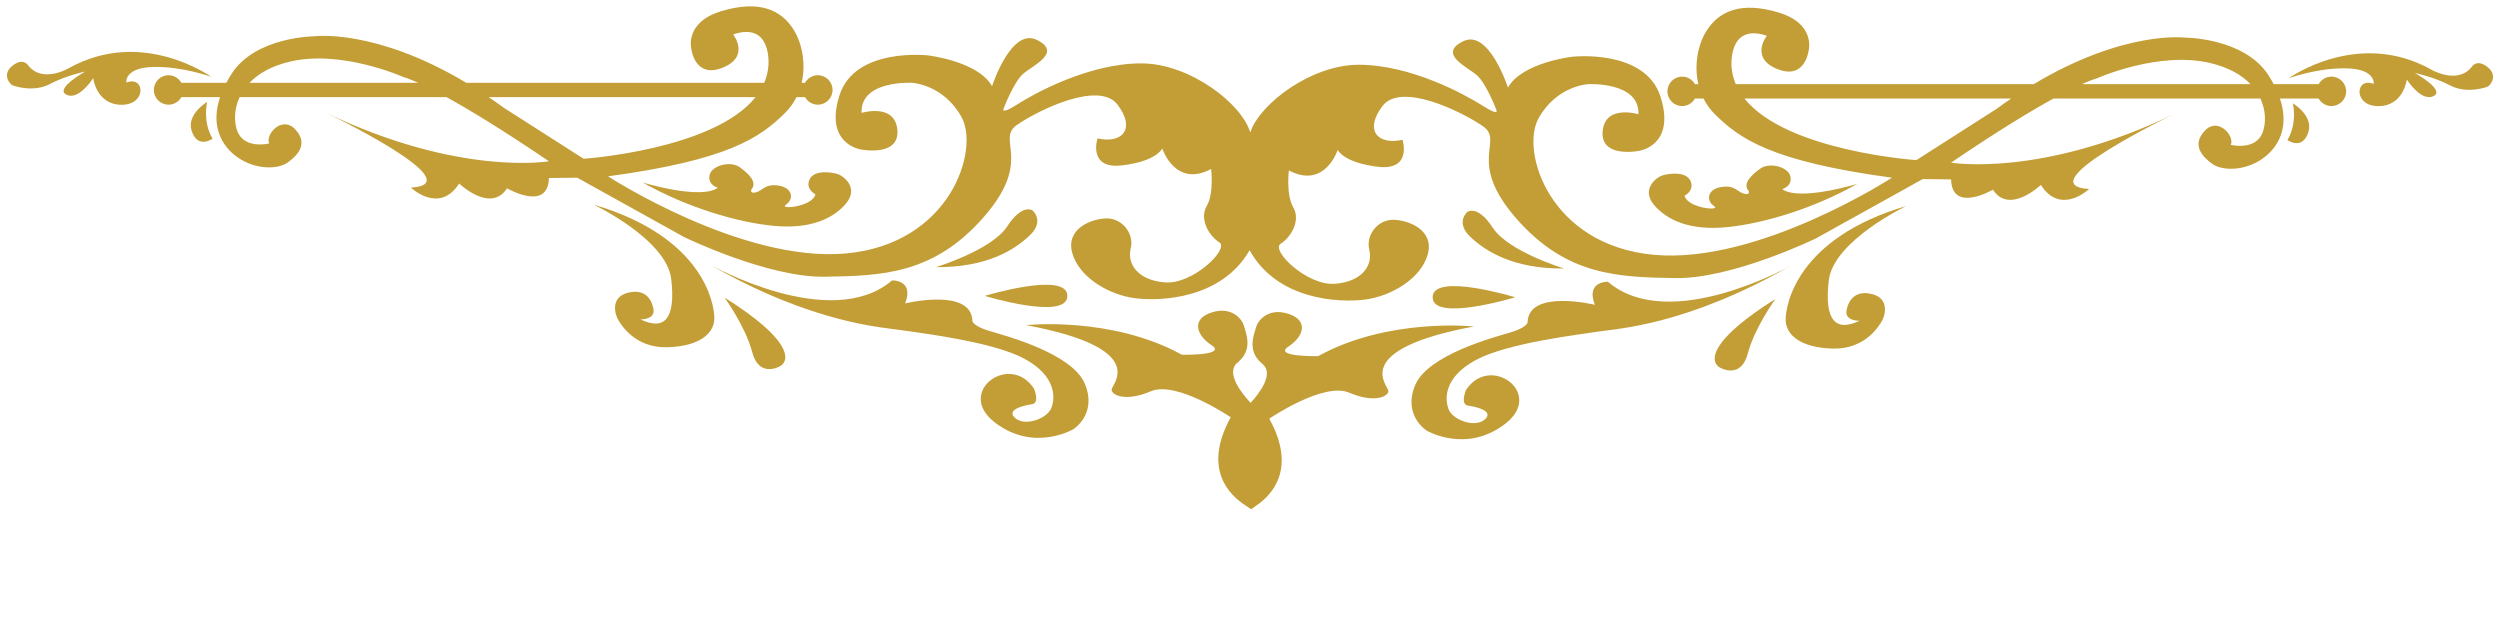<svg xmlns="http://www.w3.org/2000/svg" xmlns:xlink="http://www.w3.org/1999/xlink" width="400" zoomAndPan="magnify" viewBox="0 0 300 75" height="100" preserveAspectRatio="xMidYMid meet" version="1.0"><defs><clipPath id="89a8184792"><path d="M 123 37 L 177 37 L 177 61.5 L 123 61.5 Z M 123 37 " clip-rule="nonzero"/></clipPath></defs><path fill="#c39d35" d="M 18.398 8.035 C 21.91 7.953 25.348 9.223 25.348 9.223 C 25.348 9.223 17.078 3.25 8.262 8.18 C 8.262 8.18 5.168 10.016 3.43 7.906 C 3.43 7.906 2.828 6.812 1.484 7.895 C 0.145 8.973 1.254 10.137 1.484 10.234 C 1.719 10.328 4.02 11.125 5.988 10.082 C 7.961 9.043 10.219 8.59 10.219 8.59 C 10.219 8.59 6.633 10.59 7.906 11.328 C 9.18 12.07 10.727 10.098 11.18 9.371 C 11.18 9.371 11.562 12.574 14.602 12.574 C 17.641 12.574 17.395 9.023 15.156 9.906 C 15.156 9.906 14.887 8.117 18.398 8.035 " fill-opacity="1" fill-rule="nonzero"/><path fill="#c39d35" d="M 24.855 12.23 C 24.855 12.23 22.363 13.711 22.992 15.684 C 23.715 17.941 25.512 16.641 25.512 16.641 C 24.281 14.613 24.855 12.23 24.855 12.23 " fill-opacity="1" fill-rule="nonzero"/><path fill="#c39d35" d="M 77.125 21.898 C 82.461 24.918 88.516 26.691 92.844 27.102 C 97.168 27.512 99.961 26.281 101.523 24.418 C 103.082 22.555 101.277 21.133 100.512 20.887 C 99.742 20.641 97.664 20.363 97.141 21.543 C 96.621 22.719 97.855 23.32 97.855 23.32 C 97.469 24.855 93.363 25.184 94.32 24.555 C 95.281 23.926 95.145 22.555 93.473 22.281 C 91.805 22.008 91.582 22.828 90.762 23.066 C 89.941 23.301 90.16 22.746 90.16 22.746 C 90.926 21.871 89.859 20.859 88.762 20.062 C 87.668 19.27 85.395 19.844 85.148 21.023 C 84.902 22.199 86.137 22.527 86.137 22.527 C 84.082 24.035 77.125 21.898 77.125 21.898 " fill-opacity="1" fill-rule="nonzero"/><path fill="#c39d35" d="M 71.238 24.555 C 71.238 24.555 80 28.715 80.551 33.508 C 81.098 38.301 79.727 39.695 76.852 38.328 C 76.852 38.328 78.66 38.383 78.414 37.066 C 78.168 35.754 77.266 34.602 75.266 35.152 C 73.266 35.699 73.785 37.672 74.141 38.301 C 74.496 38.93 76.168 41.777 80.082 41.668 C 84 41.559 85.75 39.969 85.723 38.137 C 85.695 36.301 84.301 28.402 71.238 24.555 " fill-opacity="1" fill-rule="nonzero"/><path fill="#c39d35" d="M 86.957 35.727 C 86.957 35.727 89.449 39.148 90.27 42.27 C 91.09 45.391 93.555 43.969 93.555 43.969 C 93.555 43.969 95.227 43.285 93.336 40.848 C 91.445 38.41 86.957 35.727 86.957 35.727 " fill-opacity="1" fill-rule="nonzero"/><path fill="#c39d35" d="M 118.746 39.723 C 116.801 39.148 116.691 38.547 116.691 38.547 C 116.609 34.465 108.613 36.41 108.613 36.41 C 109.738 33.562 107.055 33.645 107.055 33.645 C 99.66 39.969 85.121 31.719 85.121 31.719 C 97.582 38.879 106.039 39.285 108.121 39.613 C 110.203 39.941 119.047 40.957 122.906 43.035 C 126.77 45.117 126.66 47.773 126.141 49.008 C 125.621 50.238 123.02 51.195 121.84 50.184 C 120.664 49.172 122.801 48.652 123.812 48.512 C 124.824 48.375 124.086 46.652 124.086 46.652 C 121.238 42.242 114.641 46.98 119.32 50.648 C 124.004 54.316 128.77 51.523 128.77 51.523 C 128.77 51.523 131.699 49.746 130.191 46.078 C 128.688 42.406 120.691 40.301 118.746 39.723 " fill-opacity="1" fill-rule="nonzero"/><path fill="#c39d35" d="M 123.922 25.266 C 123.922 25.266 122.715 24.336 120.855 27.18 C 118.992 30.023 112.312 32.055 112.312 32.055 C 118.336 32.113 121.676 30.031 123.539 28.277 C 125.398 26.527 123.922 25.266 123.922 25.266 " fill-opacity="1" fill-rule="nonzero"/><path fill="#c39d35" d="M 128.082 35.508 C 128.082 32.496 118.172 35.508 118.172 35.508 C 118.172 35.508 128.082 38.52 128.082 35.508 " fill-opacity="1" fill-rule="nonzero"/><path fill="#c39d35" d="M 298.516 8.059 C 297.172 6.977 296.57 8.07 296.57 8.07 C 294.832 10.18 291.738 8.344 291.738 8.344 C 282.922 3.418 274.652 9.387 274.652 9.387 C 274.652 9.387 278.09 8.121 281.598 8.203 C 285.113 8.285 284.848 10.07 284.848 10.07 C 282.609 9.188 282.359 12.738 285.398 12.738 C 288.438 12.738 288.82 9.535 288.82 9.535 C 289.273 10.262 290.82 12.234 292.094 11.496 C 293.367 10.754 289.781 8.758 289.781 8.758 C 289.781 8.758 292.039 9.207 294.012 10.25 C 295.98 11.289 298.281 10.496 298.516 10.398 C 298.746 10.305 299.855 9.141 298.516 8.059 " fill-opacity="1" fill-rule="nonzero"/><path fill="#c39d35" d="M 249.828 10.098 C 251.098 9.527 251.598 9.414 251.598 9.414 C 251.598 9.414 258.965 6.102 265.18 7.551 C 267.453 8.082 269.023 9.016 270.059 10.098 Z M 239.523 13.109 L 229.965 19.215 C 229.965 19.215 214.391 18.16 209.332 11.824 L 241.348 11.824 C 240.75 12.23 240.141 12.656 239.523 13.109 Z M 60.477 12.945 C 59.859 12.488 59.25 12.066 58.648 11.656 L 90.668 11.656 C 85.609 17.996 70.035 19.051 70.035 19.051 Z M 29.941 9.934 C 30.977 8.852 32.547 7.918 34.82 7.387 C 41.039 5.934 48.402 9.246 48.402 9.246 C 48.402 9.246 48.902 9.359 50.176 9.934 Z M 279.773 9.195 C 279.113 9.195 278.543 9.562 278.238 10.098 L 272.84 10.098 C 272.652 9.75 272.449 9.395 272.215 9.031 C 269.312 4.512 262.168 4.512 262.168 4.512 C 262.168 4.512 254.895 3.602 244.047 10.098 L 208.293 10.098 C 208.016 9.449 207.84 8.758 207.785 8.016 C 207.785 8.016 207.309 2.703 212.023 4.293 C 212.023 4.293 209.922 6.949 213.289 8.289 C 216.656 9.633 217.043 6.02 217.043 6.02 C 217.043 6.02 217.891 2.84 213.426 1.5 C 208.965 0.156 206.254 1.281 204.719 3.801 C 203.746 5.398 203.273 7.812 203.801 10.098 L 203.391 10.098 C 203.09 9.562 202.52 9.195 201.859 9.195 C 200.883 9.195 200.094 9.984 200.094 10.961 C 200.094 11.934 200.883 12.727 201.859 12.727 C 202.52 12.727 203.09 12.359 203.391 11.824 L 204.422 11.824 C 204.766 12.508 205.223 13.16 205.816 13.738 C 208.746 16.613 212.453 19.352 227.035 21.324 C 227.035 21.324 211.02 31.73 198.477 30.578 C 185.938 29.43 182.43 18.148 184.621 14.207 C 186.812 10.262 190.59 10.098 190.59 10.098 C 190.59 10.098 196.781 9.77 196.613 13.711 C 196.613 13.711 192.59 12.48 192.316 15.766 C 192.043 19.051 196.723 18.094 196.723 18.094 C 196.723 18.094 201.105 17.465 199.27 11.633 C 197.438 5.801 188.648 6.812 188.648 6.812 C 188.648 6.812 182.648 7.496 180.953 10.508 C 180.953 10.508 178.68 3.445 175.586 4.949 C 172.492 6.457 176.051 8.016 177.199 9.004 C 178.352 9.988 179.555 13.164 179.555 13.164 C 179.555 13.164 180.047 14.039 177.941 12.699 C 175.832 11.359 169.328 7.77 163.043 7.77 C 157.395 7.77 151.215 12.387 150.027 15.887 C 148.984 12.371 142.695 7.605 136.957 7.605 C 130.672 7.605 124.168 11.191 122.059 12.535 C 119.953 13.875 120.445 13 120.445 13 C 120.445 13 121.648 9.824 122.801 8.836 C 123.949 7.852 127.508 6.289 124.414 4.785 C 121.32 3.277 119.047 10.344 119.047 10.344 C 117.352 7.332 111.352 6.648 111.352 6.648 C 111.352 6.648 102.562 5.633 100.73 11.465 C 98.895 17.297 103.277 17.93 103.277 17.93 C 103.277 17.93 107.957 18.887 107.684 15.602 C 107.41 12.316 103.387 13.547 103.387 13.547 C 103.219 9.605 109.41 9.934 109.41 9.934 C 109.41 9.934 113.188 10.098 115.379 14.039 C 117.57 17.984 114.062 29.266 101.523 30.414 C 88.98 31.562 72.965 21.16 72.965 21.16 C 87.547 19.188 91.254 16.449 94.184 13.574 C 94.777 12.992 95.234 12.344 95.578 11.656 L 96.609 11.656 C 96.91 12.195 97.48 12.562 98.141 12.562 C 99.117 12.562 99.906 11.77 99.906 10.797 C 99.906 9.82 99.117 9.027 98.141 9.027 C 97.48 9.027 96.91 9.395 96.609 9.934 L 96.199 9.934 C 96.727 7.648 96.254 5.234 95.281 3.637 C 93.746 1.117 91.035 -0.008 86.574 1.336 C 82.109 2.676 82.957 5.852 82.957 5.852 C 82.957 5.852 83.344 9.469 86.711 8.125 C 90.078 6.785 87.977 4.129 87.977 4.129 C 92.691 2.539 92.215 7.852 92.215 7.852 C 92.16 8.594 91.984 9.285 91.707 9.934 L 55.953 9.934 C 45.105 3.434 37.836 4.348 37.836 4.348 C 37.836 4.348 30.688 4.348 27.785 8.863 C 27.551 9.23 27.344 9.586 27.16 9.934 L 21.762 9.934 C 21.457 9.395 20.887 9.027 20.227 9.027 C 19.254 9.027 18.461 9.82 18.461 10.797 C 18.461 11.77 19.254 12.562 20.227 12.562 C 20.887 12.562 21.457 12.195 21.762 11.656 L 26.406 11.656 C 25.363 14.766 26.332 17.105 28.086 18.559 C 30.332 20.418 33.316 20.391 34.547 19.488 C 35.781 18.586 37.012 17.215 35.426 15.52 C 33.836 13.82 31.809 16.148 32.301 17.215 C 32.301 17.215 29.234 17.984 28.441 15.629 C 28.086 14.57 28.086 13.094 28.75 11.656 L 53.578 11.656 C 56.285 13.145 60.242 15.531 65.871 19.352 C 65.871 19.352 55.082 21.215 39.039 13.492 C 39.039 13.492 56.945 22.062 49.309 22.516 C 49.309 22.516 52.715 25.758 55.098 22.023 C 55.098 22.023 58.875 25.645 60.848 22.598 C 60.848 22.598 65.762 25.473 65.871 21.363 L 69.27 21.324 L 82.082 28.441 C 82.082 28.441 92.105 33.316 98.949 33.207 C 105.797 33.098 112.039 32.934 118.062 26.031 C 124.086 19.133 119.43 16.777 122.059 14.973 C 124.688 13.164 131.918 9.66 134.109 12.562 C 136.297 15.465 134.711 17.27 131.699 16.613 C 131.699 16.613 130.492 20.336 134.656 19.844 C 138.816 19.352 139.473 17.816 139.473 17.816 C 139.473 17.816 141.008 22.582 145.332 20.281 C 145.332 20.281 145.703 23.172 144.801 24.734 C 143.895 26.293 145.086 28.305 146.32 29.086 C 147.551 29.867 143.156 34.137 139.828 33.891 C 136.504 33.645 135.23 31.633 135.684 29.824 C 136.133 28.02 134.656 26.211 132.848 26.211 C 131.039 26.211 127.879 27.402 128.66 30.32 C 129.438 33.234 133.012 35.371 136.176 35.781 C 139.266 36.184 146.598 35.875 149.953 30.027 C 153.27 36.031 160.707 36.352 163.824 35.945 C 166.988 35.535 170.562 33.398 171.34 30.484 C 172.121 27.566 168.961 26.375 167.152 26.375 C 165.344 26.375 163.867 28.184 164.316 29.992 C 164.77 31.797 163.496 33.809 160.172 34.055 C 156.844 34.305 152.449 30.031 153.68 29.25 C 154.914 28.469 156.105 26.457 155.199 24.898 C 154.297 23.336 154.668 20.449 154.668 20.449 C 158.992 22.746 160.527 17.984 160.527 17.984 C 160.527 17.984 161.184 19.516 165.344 20.012 C 169.508 20.504 168.301 16.777 168.301 16.777 C 165.289 17.438 163.703 15.629 165.891 12.727 C 168.082 9.824 175.312 13.328 177.941 15.137 C 180.57 16.945 175.914 19.297 181.938 26.199 C 187.961 33.098 194.203 33.262 201.051 33.371 C 207.895 33.48 217.918 28.605 217.918 28.605 L 230.73 21.488 L 234.129 21.527 C 234.238 25.637 239.152 22.762 239.152 22.762 C 241.125 25.809 244.902 22.188 244.902 22.188 C 247.281 25.926 250.695 22.68 250.695 22.68 C 243.055 22.227 260.961 13.656 260.961 13.656 C 244.918 21.379 234.129 19.516 234.129 19.516 C 239.758 15.695 243.715 13.309 246.422 11.824 L 271.25 11.824 C 271.914 13.258 271.914 14.734 271.555 15.793 C 270.762 18.148 267.699 17.383 267.699 17.383 C 268.188 16.312 266.164 13.988 264.578 15.684 C 262.988 17.383 264.223 18.75 265.453 19.652 C 266.684 20.559 269.668 20.586 271.914 18.723 C 273.668 17.27 274.637 14.93 273.594 11.824 L 278.238 11.824 C 278.543 12.359 279.113 12.727 279.773 12.727 C 280.746 12.727 281.539 11.934 281.539 10.961 C 281.539 9.984 280.746 9.195 279.773 9.195 " fill-opacity="1" fill-rule="nonzero"/><path fill="#c39d35" d="M 275.145 12.398 C 275.145 12.398 275.719 14.781 274.488 16.809 C 274.488 16.809 276.285 18.105 277.008 15.848 C 277.637 13.875 275.145 12.398 275.145 12.398 " fill-opacity="1" fill-rule="nonzero"/><path fill="#c39d35" d="M 202.859 21.707 C 202.336 20.531 200.258 20.805 199.488 21.051 C 198.723 21.297 196.918 22.719 198.477 24.582 C 200.039 26.445 202.832 27.676 207.156 27.266 C 211.484 26.855 217.539 25.082 222.875 22.062 C 222.875 22.062 215.918 24.199 213.863 22.695 C 213.863 22.695 215.098 22.363 214.852 21.188 C 214.605 20.012 212.332 19.434 211.238 20.23 C 210.141 21.023 209.074 22.035 209.84 22.914 C 209.84 22.914 210.059 23.469 209.238 23.23 C 208.418 22.996 208.195 22.172 206.527 22.445 C 204.855 22.719 204.719 24.09 205.676 24.719 C 206.637 25.348 202.527 25.02 202.148 23.488 C 202.148 23.488 203.379 22.883 202.859 21.707 " fill-opacity="1" fill-rule="nonzero"/><path fill="#c39d35" d="M 228.762 24.719 C 215.699 28.566 214.305 36.465 214.277 38.301 C 214.25 40.137 216 41.723 219.918 41.832 C 223.832 41.941 225.504 39.094 225.859 38.465 C 226.215 37.836 226.734 35.863 224.734 35.316 C 222.734 34.77 221.832 35.918 221.586 37.234 C 221.34 38.547 223.148 38.492 223.148 38.492 C 220.273 39.859 218.902 38.465 219.449 33.672 C 220 28.883 228.762 24.719 228.762 24.719 " fill-opacity="1" fill-rule="nonzero"/><path fill="#c39d35" d="M 206.664 41.012 C 204.773 43.449 206.445 44.133 206.445 44.133 C 206.445 44.133 208.91 45.559 209.73 42.438 C 210.551 39.312 213.043 35.891 213.043 35.891 C 213.043 35.891 208.555 38.574 206.664 41.012 " fill-opacity="1" fill-rule="nonzero"/><path fill="#c39d35" d="M 177.094 43.203 C 180.953 41.121 189.797 40.109 191.879 39.777 C 193.957 39.449 202.422 39.047 214.879 31.883 C 214.879 31.883 200.34 40.137 192.945 33.809 C 192.945 33.809 190.262 33.727 191.383 36.574 C 191.383 36.574 183.391 34.633 183.309 38.711 C 183.309 38.711 183.199 39.312 181.254 39.891 C 179.309 40.465 171.312 42.574 169.809 46.242 C 168.301 49.91 171.23 51.691 171.23 51.691 C 171.23 51.691 175.996 54.484 180.68 50.812 C 185.359 47.145 178.762 42.406 175.914 46.816 C 175.914 46.816 175.176 48.543 176.188 48.68 C 177.199 48.816 179.336 49.336 178.16 50.348 C 176.98 51.363 174.379 50.402 173.859 49.172 C 173.34 47.938 173.23 45.285 177.094 43.203 " fill-opacity="1" fill-rule="nonzero"/><path fill="#c39d35" d="M 187.688 32.223 C 187.688 32.223 181.008 30.191 179.145 27.344 C 177.285 24.5 176.078 25.43 176.078 25.43 C 176.078 25.43 174.598 26.691 176.461 28.445 C 178.324 30.195 181.664 32.277 187.688 32.223 " fill-opacity="1" fill-rule="nonzero"/><path fill="#c39d35" d="M 171.918 35.672 C 171.918 38.684 181.828 35.672 181.828 35.672 C 181.828 35.672 171.918 32.66 171.918 35.672 " fill-opacity="1" fill-rule="nonzero"/><g clip-path="url(#89a8184792)"><path fill="#c39d35" d="M 176.871 39.176 C 176.871 39.176 166.605 38.082 158.172 42.738 C 158.172 42.738 152.695 42.848 154.613 41.586 C 156.527 40.328 157.02 38.41 154.559 37.645 C 152.094 36.875 150.887 38.574 150.723 39.285 C 150.559 40 149.52 42.078 151.488 43.668 C 152.938 44.836 151.133 47.184 150.074 48.348 C 149.055 47.258 146.988 44.727 148.512 43.504 C 150.48 41.914 149.441 39.832 149.277 39.121 C 149.113 38.41 147.906 36.711 145.441 37.48 C 142.98 38.246 143.473 40.16 145.387 41.422 C 147.305 42.68 141.828 42.57 141.828 42.57 C 133.395 37.918 123.129 39.012 123.129 39.012 C 138.051 41.805 133.449 46.078 133.395 46.734 C 133.34 47.391 135.039 48.266 138.105 46.953 C 141.172 45.637 147.688 50.074 147.688 50.074 C 144.293 56.223 147.492 59.379 149.402 60.613 C 149.688 60.793 150.117 61.117 150.133 61.109 C 150.156 61.121 150.496 60.832 150.703 60.707 C 152.617 59.43 155.648 56.277 152.312 50.238 C 152.312 50.238 158.828 45.805 161.895 47.117 C 164.961 48.43 166.66 47.555 166.605 46.898 C 166.551 46.242 161.949 41.969 176.871 39.176 " fill-opacity="1" fill-rule="nonzero"/></g></svg>